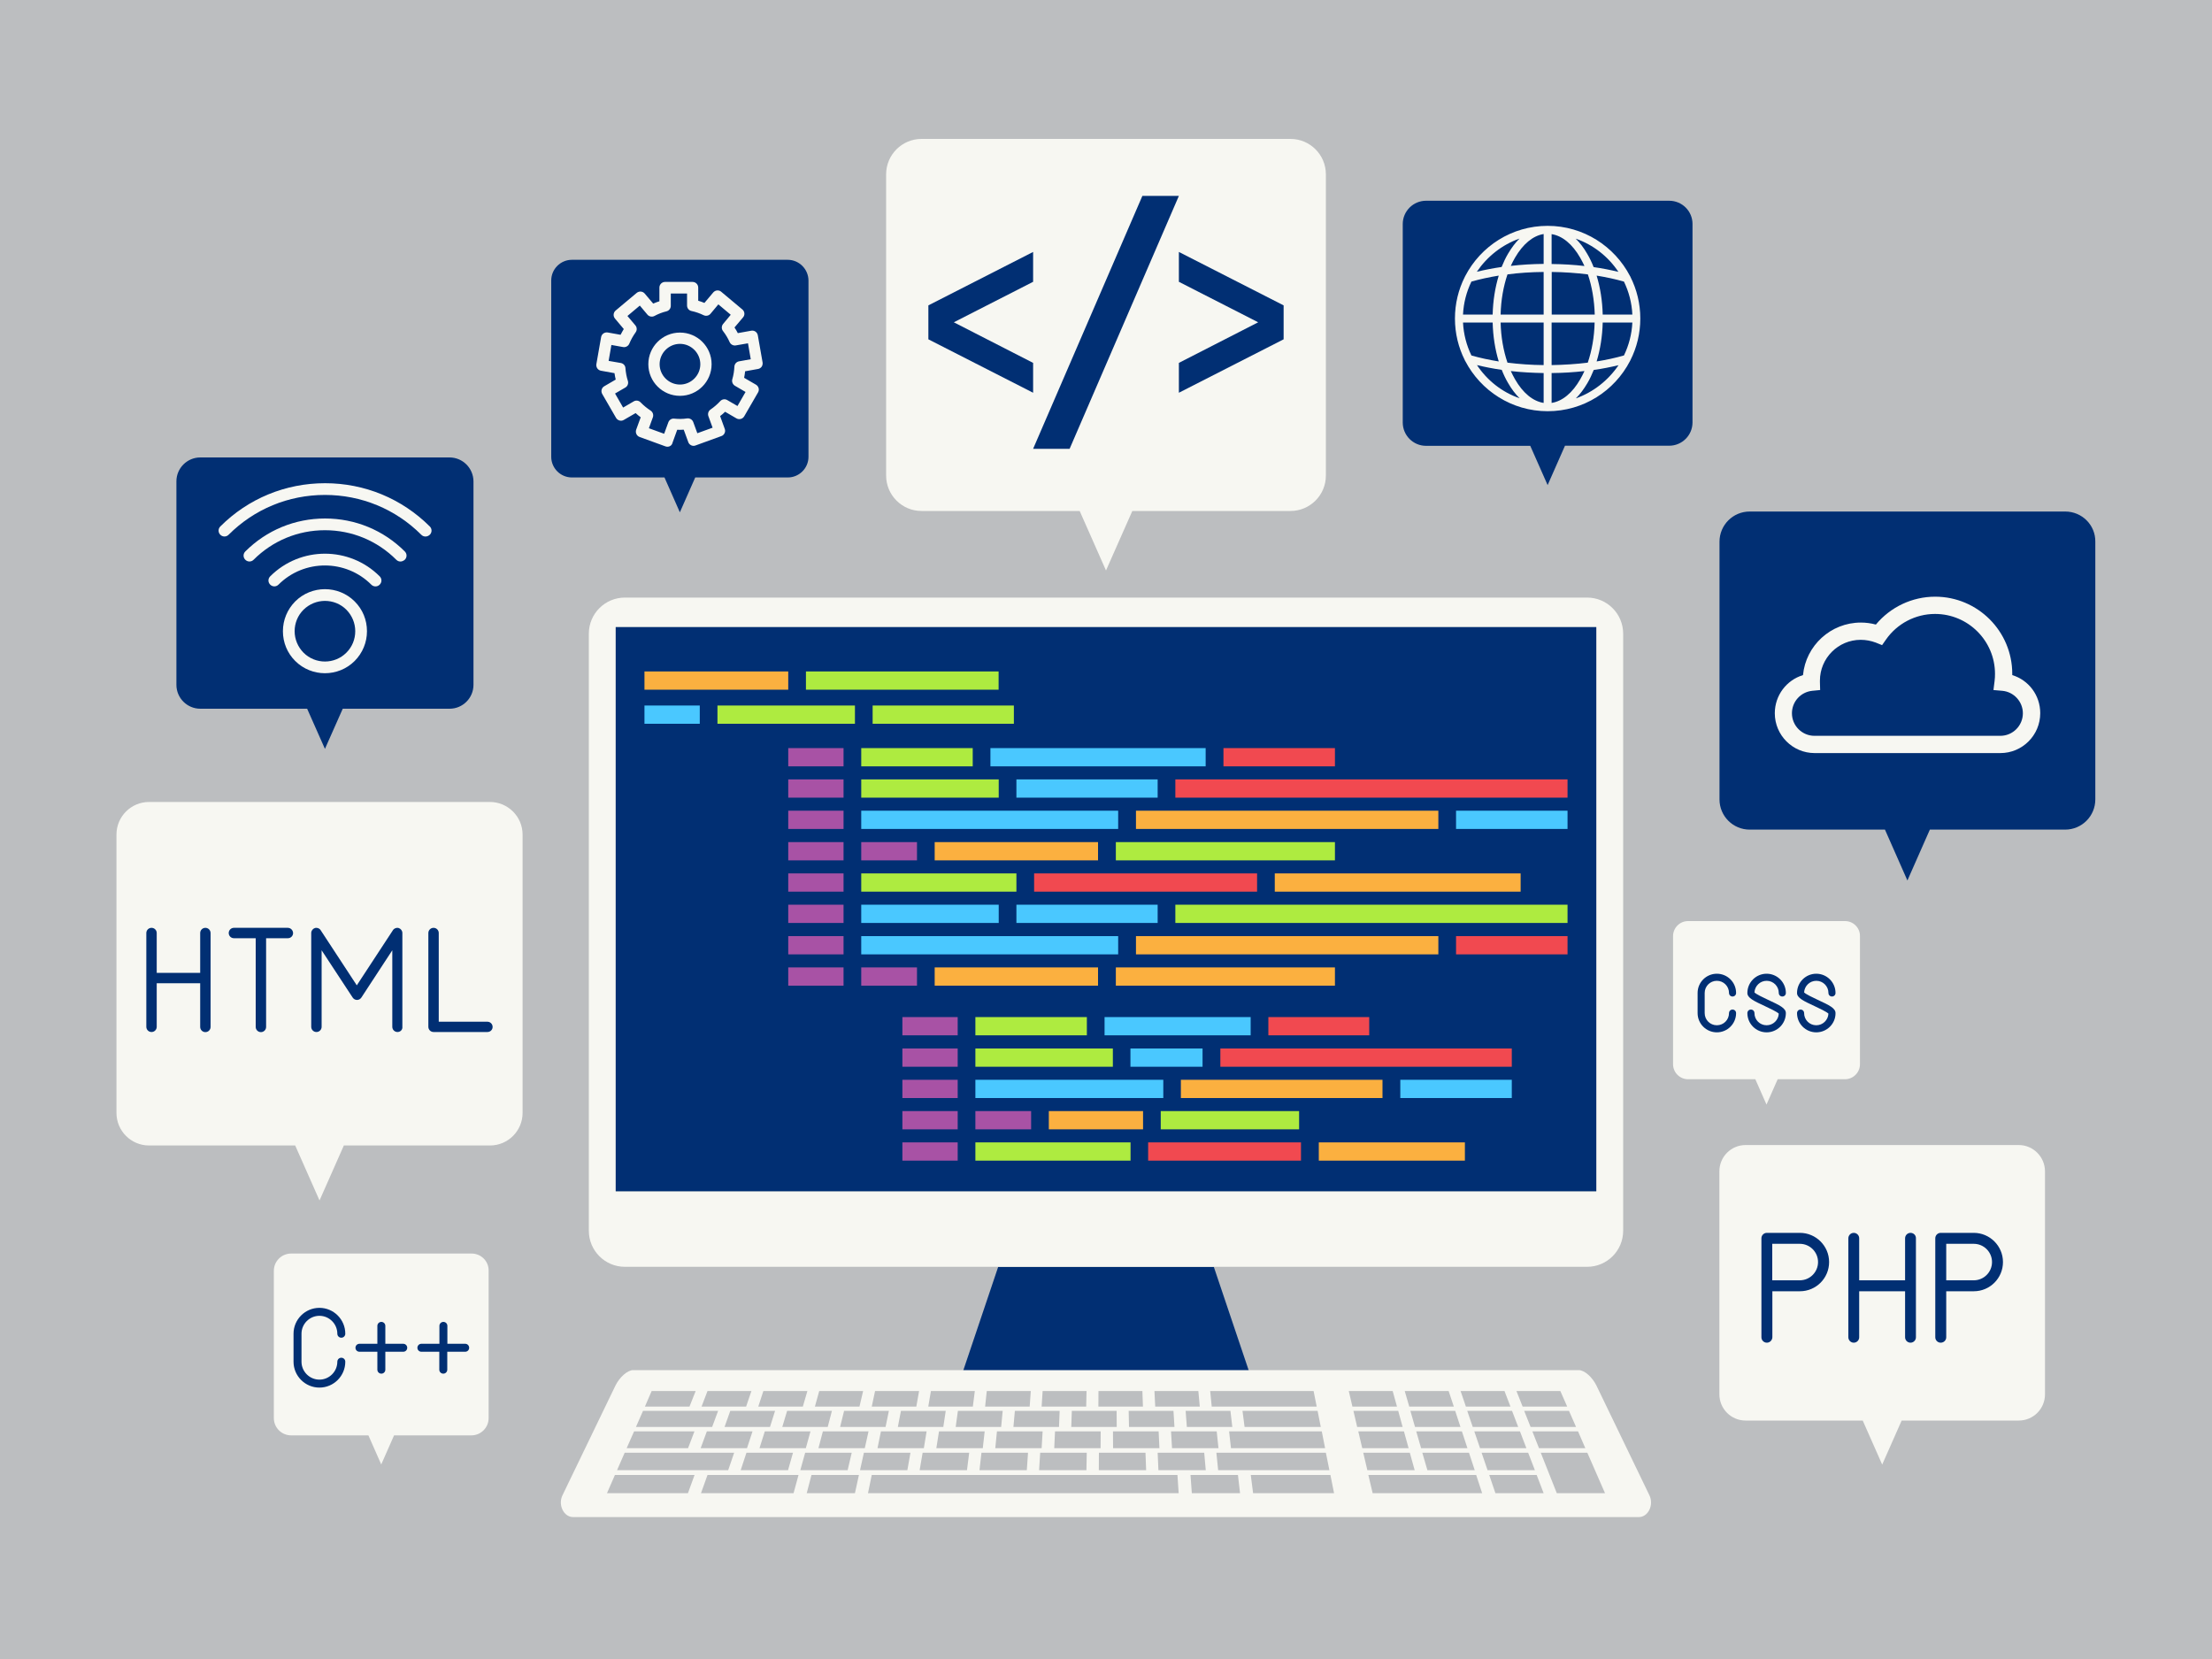 <?xml version="1.0" encoding="utf-8"?>
<!-- Generator: Adobe Illustrator 27.7.0, SVG Export Plug-In . SVG Version: 6.00 Build 0)  -->
<svg version="1.1" xmlns="http://www.w3.org/2000/svg" xmlns:xlink="http://www.w3.org/1999/xlink" x="0px" y="0px"
	 viewBox="0 0 2000 1500" style="enable-background:new 0 0 2000 1500;" xml:space="preserve">
<rect x="0" y="0" width="2000" height="1500" fill="#808080" stroke="none"/>
<g id="Layer_3">
	
		<rect x="250" y="-250" transform="matrix(-1.836970e-16 1 -1 -1.836970e-16 1750 -250)" style="fill:#BCBEC0;" width="1500" height="2000"/>
</g>
<g id="Layer_2">
	<g>
		<path style="fill:#F7F7F2;" d="M1166.8,125.6H833.2c-17.6,0-32,14.3-32,32v272.4c0,17.6,14.3,32,32,32h143l23.8,53.8l23.8-53.8
			h143c17.6,0,32-14.3,32-32V157.6C1198.8,139.9,1184.4,125.6,1166.8,125.6z"/>
		<g>
			<polygon style="fill:#012F73;" points="934.1,227.8 839.4,276.1 839.4,306.8 934.1,355.1 934.1,328.1 862.4,291.4 934.1,254.8 
							"/>
			<polygon style="fill:#012F73;" points="1065.9,355.1 1160.6,306.8 1160.6,276.1 1065.9,227.8 1065.9,254.8 1137.6,291.4 
				1065.9,328.1 			"/>
			<polygon style="fill:#012F73;" points="967.1,405.8 934.1,405.8 1032.9,177.1 1065.9,177.1 			"/>
		</g>
	</g>
	<g>
		<path style="fill:#012F73;" d="M406.4,413.6H181.1c-11.9,0-21.6,9.7-21.6,21.6v184c0,11.9,9.7,21.6,21.6,21.6h96.6l16.1,36.3
			l16.1-36.3h96.6c11.9,0,21.6-9.7,21.6-21.6v-184C428,423.3,418.4,413.6,406.4,413.6z"/>
		<g>
			<path style="fill:#F7F7F2;" d="M384.7,485.1c-1.4,0-2.7-0.5-3.8-1.6c-23.2-23.2-54.2-36-87.1-36c-33,0-63.9,12.8-87.1,36
				c-2.1,2.1-5.4,2.1-7.5,0c-2.1-2.1-2.1-5.4,0-7.5c25.2-25.2,58.9-39.1,94.7-39.1c35.8,0,69.4,13.9,94.7,39.1
				c2.1,2.1,2.1,5.4,0,7.5C387.4,484.6,386,485.1,384.7,485.1z"/>
			<path style="fill:#F7F7F2;" d="M362.1,507.7c-1.4,0-2.7-0.5-3.8-1.6c-17.2-17.2-40.1-26.7-64.5-26.7c-24.4,0-47.3,9.5-64.5,26.7
				c-2.1,2.1-5.4,2.1-7.5,0c-2.1-2.1-2.1-5.4,0-7.5c19.2-19.2,44.8-29.8,72.1-29.8c27.3,0,52.9,10.6,72.1,29.8
				c2.1,2.1,2.1,5.4,0,7.5C364.8,507.1,363.4,507.7,362.1,507.7z"/>
			<path style="fill:#F7F7F2;" d="M339.5,530.2c-1.4,0-2.7-0.5-3.8-1.6c-23.1-23.1-60.8-23.1-83.9,0c-2.1,2.1-5.4,2.1-7.5,0
				c-2.1-2.1-2.1-5.4,0-7.5c27.3-27.3,71.7-27.3,99,0c2.1,2.1,2.1,5.4,0,7.5C342.2,529.7,340.9,530.2,339.5,530.2z"/>
			<path style="fill:#F7F7F2;" d="M293.8,608.7c-9.7,0-19.5-3.7-26.9-11.1c-7.2-7.2-11.1-16.7-11.1-26.9s4-19.7,11.1-26.9
				c14.8-14.8,39-14.8,53.8,0l0,0l0,0c7.2,7.2,11.1,16.7,11.1,26.9s-4,19.7-11.1,26.9C313.3,605,303.5,608.7,293.8,608.7z
				 M293.8,543.3c-7,0-14,2.7-19.4,8c-5.2,5.2-8,12.1-8,19.4c0,7.3,2.9,14.2,8,19.4c10.7,10.7,28.1,10.7,38.8,0
				c5.2-5.2,8-12.1,8-19.4c0-7.3-2.9-14.2-8-19.4l0,0C307.8,545.9,300.8,543.3,293.8,543.3z"/>
		</g>
	</g>
	<g>
		<path style="fill:#012F73;" d="M712.2,234.9H517.1c-10.3,0-18.7,8.4-18.7,18.7V413c0,10.3,8.4,18.7,18.7,18.7h83.7l13.9,31.5
			l13.9-31.5h83.7c10.3,0,18.7-8.4,18.7-18.7V253.6C730.9,243.3,722.5,234.9,712.2,234.9z"/>
		<g>
			<path style="fill:#F7F7F2;" d="M603.5,403.9c-0.6,0-1.2-0.1-1.8-0.3l-23.4-8.5c-2.7-1-4-3.9-3.1-6.6l4.1-11.2
				c-1.6-1.2-3.1-2.4-4.6-3.8l-10.7,6.2c-1.2,0.7-2.6,0.9-3.9,0.5c-1.3-0.4-2.4-1.2-3.1-2.4l-12.5-21.6c-1.4-2.5-0.6-5.6,1.9-7
				l10.3-6c-0.5-1.9-0.8-3.9-1.1-5.8l-12.2-2.2c-2.8-0.5-4.6-3.1-4.2-5.9l4.3-24.5c0.5-2.8,3.1-4.6,5.9-4.2l11.7,2.1
				c0.9-1.8,1.9-3.5,2.9-5.2l-8-9.5c-1.8-2.2-1.5-5.4,0.6-7.2l19.1-16c2.2-1.8,5.4-1.5,7.2,0.6l7.7,9.1c1.8-0.8,3.7-1.5,5.6-2.1
				v-12.4c0-2.8,2.3-5.1,5.1-5.1h24.9c2.8,0,5.1,2.3,5.1,5.1v11.9c1.9,0.6,3.8,1.2,5.6,2l8-9.5c0.9-1,2.1-1.7,3.5-1.8
				c1.4-0.1,2.7,0.3,3.7,1.2l19.1,16c2.2,1.8,2.5,5.1,0.6,7.2l-7.7,9.1c1.1,1.6,2.1,3.3,3,5.1l12.2-2.2c2.8-0.5,5.4,1.4,5.9,4.2
				l4.3,24.5c0.2,1.3-0.1,2.7-0.8,3.8c-0.8,1.1-2,1.9-3.3,2.1l-11.7,2.1c-0.2,2-0.5,3.9-0.9,5.9l10.7,6.2c1.2,0.7,2,1.8,2.4,3.1
				c0.4,1.3,0.2,2.7-0.5,3.9l-12.5,21.6c-1.4,2.4-4.5,3.3-7,1.9l-10.3-6c-1.4,1.4-2.9,2.7-4.5,3.9l4.2,11.6c0.5,1.3,0.4,2.7-0.2,3.9
				s-1.6,2.2-2.9,2.6l-23.4,8.5c-1.3,0.5-2.7,0.4-3.9-0.2c-1.2-0.6-2.2-1.6-2.6-2.9l-4.1-11.2c-2,0.1-4,0.2-5.9,0.1l-4.2,11.6
				C607.6,402.6,605.6,403.9,603.5,403.9z M586.7,387.2l13.8,5l3.8-10.4c0.8-2.2,3-3.6,5.3-3.3c3.9,0.4,7.7,0.4,11.7-0.2
				c2.4-0.3,4.7,1.1,5.5,3.3l3.7,10.1l13.8-5l-3.8-10.4c-0.8-2.2,0-4.7,1.9-6c3.2-2.2,6.2-4.8,8.8-7.6c1.6-1.8,4.3-2.2,6.3-1
				l9.3,5.4l7.3-12.7l-9.6-5.6c-2-1.2-3-3.6-2.4-5.8c1.1-3.7,1.7-7.6,1.9-11.5c0.1-2.4,1.9-4.4,4.2-4.8l10.6-1.9l-2.5-14.4l-11,1.9
				c-2.3,0.4-4.6-0.8-5.6-3c-1.6-3.6-3.6-6.9-6-10c-1.5-1.9-1.4-4.6,0.1-6.4l6.9-8.3l-11.2-9.4l-7.1,8.5c-1.5,1.8-4.1,2.3-6.2,1.3
				c-3.5-1.7-7.2-3-11-3.8c-2.4-0.5-4-2.6-4-5v-10.8h-14.7v11.1c0,2.4-1.6,4.4-3.9,5c-3.8,0.9-7.4,2.3-10.9,4.2
				c-2.1,1.1-4.8,0.6-6.3-1.2l-6.9-8.2l-11.2,9.4l7.2,8.5c1.5,1.8,1.6,4.4,0.2,6.3c-2.3,3.2-4.2,6.6-5.7,10.2
				c-0.9,2.2-3.3,3.5-5.6,3.1l-10.6-1.9l-2.5,14.4l11,1.9c2.3,0.4,4.1,2.3,4.2,4.7c0.3,3.9,1,7.8,2.2,11.5c0.7,2.3-0.2,4.8-2.3,6
				l-9.3,5.4l7.3,12.7l9.6-5.6c2-1.2,4.6-0.8,6.2,0.9c2.7,2.8,5.8,5.3,9,7.4c2,1.3,2.9,3.8,2.1,6.1L586.7,387.2z"/>
			<path style="fill:#F7F7F2;" d="M614.8,357.9c-15.8,0-28.6-12.8-28.6-28.6s12.8-28.6,28.6-28.6c15.8,0,28.6,12.8,28.6,28.6
				S630.6,357.9,614.8,357.9z M614.8,310.9c-10.1,0-18.4,8.3-18.4,18.4c0,10.1,8.3,18.4,18.4,18.4c10.1,0,18.4-8.3,18.4-18.4
				C633.2,319.2,624.9,310.9,614.8,310.9z"/>
		</g>
	</g>
	<g>
		<path style="fill:#012F73;" d="M1509.2,181.5h-219.8c-11.6,0-21.1,9.4-21.1,21.1V382c0,11.6,9.4,21.1,21.1,21.1h94.2l15.7,35.5
			L1415,403h94.2c11.6,0,21.1-9.4,21.1-21.1V202.5C1530.3,190.9,1520.9,181.5,1509.2,181.5z"/>
		<path style="fill:#F7F7F2;" d="M1474.2,325.6c5.7-11.3,8.9-24.1,8.9-37.6c0-13.5-3.2-26.3-8.9-37.6c-0.1-0.3-0.2-0.6-0.4-0.8
			c-14-26.9-42.1-45.4-74.5-45.4c-32.4,0-60.5,18.4-74.5,45.4c-0.2,0.3-0.3,0.5-0.4,0.8c-5.7,11.3-8.9,24.1-8.9,37.6
			c0,13.5,3.2,26.3,8.9,37.6c0.1,0.3,0.2,0.6,0.4,0.8c14,26.9,42.1,45.4,74.5,45.4c32.4,0,60.5-18.4,74.5-45.4
			C1474,326.1,1474.1,325.9,1474.2,325.6z M1322.8,291.6h26.8c0.3,12.4,2.2,24.4,5.5,35.2c-8.7-1.4-17-3.2-24.7-5.4
			C1326,312.3,1323.3,302.2,1322.8,291.6z M1330.4,254.6c7.7-2.2,16-4,24.7-5.4c-3.3,10.8-5.2,22.7-5.5,35.2h-26.8
			C1323.3,273.7,1326,263.7,1330.4,254.6z M1475.9,284.4h-26.8c-0.3-12.4-2.2-24.4-5.5-35.2c8.7,1.4,17,3.2,24.7,5.4
			C1472.7,263.7,1475.4,273.7,1475.9,284.4z M1441.9,284.4h-38.9v-38.5c11.3,0.1,22.2,0.9,32.7,2.2
			C1439.4,259,1441.5,271.4,1441.9,284.4z M1402.9,238.7v-27c9.7,1.5,18.8,9,25.9,21.4c1.3,2.3,2.6,4.8,3.8,7.4
			C1423.1,239.4,1413.1,238.8,1402.9,238.7z M1395.7,211.6v27c-10.2,0.1-20.1,0.7-29.7,1.8c1.2-2.6,2.4-5,3.8-7.4
			C1377,220.6,1386.1,213.1,1395.7,211.6z M1395.7,245.9v38.5h-38.9c0.3-13,2.5-25.4,6.2-36.3C1373.5,246.7,1384.5,246,1395.7,245.9
			z M1356.8,291.6h38.9v38.5c-11.3-0.1-22.2-0.9-32.7-2.2C1359.3,317,1357.1,304.6,1356.8,291.6z M1395.7,337.3v27
			c-9.7-1.5-18.8-9-25.9-21.4c-1.3-2.3-2.6-4.8-3.8-7.4C1375.6,336.6,1385.6,337.1,1395.7,337.3z M1402.9,364.3v-27
			c10.2-0.1,20.1-0.7,29.7-1.8c-1.2,2.6-2.4,5-3.8,7.4C1421.7,355.3,1412.6,362.8,1402.9,364.3z M1402.9,330.1v-38.5h38.9
			c-0.3,13-2.5,25.4-6.2,36.3C1425.2,329.2,1414.2,329.9,1402.9,330.1z M1449.1,291.6h26.8c-0.5,10.6-3.2,20.7-7.6,29.8
			c-7.7,2.2-16,4-24.7,5.4C1446.9,315.9,1448.8,304,1449.1,291.6z M1463.3,245.8c-7.1-1.7-14.6-3.2-22.4-4.3
			c-1.7-4.3-3.6-8.3-5.8-12c-3.1-5.4-6.6-10-10.4-13.7C1440.6,221.3,1454.1,232,1463.3,245.8z M1373.9,215.7
			c-3.8,3.7-7.2,8.3-10.4,13.7c-2.2,3.7-4.1,7.8-5.8,12c-7.8,1.1-15.3,2.6-22.4,4.3C1344.6,232,1358,221.3,1373.9,215.7z
			 M1335.4,330.1c7.1,1.7,14.6,3.2,22.4,4.3c1.7,4.3,3.6,8.3,5.8,12c3.1,5.4,6.6,10,10.4,13.7C1358,354.6,1344.6,343.9,1335.4,330.1
			z M1424.8,360.2c3.8-3.7,7.2-8.3,10.4-13.7c2.2-3.7,4.1-7.8,5.8-12c7.8-1.1,15.3-2.6,22.4-4.3
			C1454.1,343.9,1440.6,354.6,1424.8,360.2z"/>
	</g>
	<g>
		<path style="fill:#012F73;" d="M1867.3,462.5H1582c-15.1,0-27.3,12.2-27.3,27.3v233c0,15.1,12.2,27.3,27.3,27.3h122.3l20.3,46
			l20.3-46h122.3c15.1,0,27.3-12.2,27.3-27.3v-233C1894.7,474.7,1882.4,462.5,1867.3,462.5z"/>
		<path style="fill:#F7F7F2;" d="M1808.7,680.9h-168c-19.9,0-36-16.2-36-36c0-16.2,10.6-30,25.5-34.5c2.5-26.6,25-47.5,52.3-47.5
			c4.6,0,9.2,0.6,13.6,1.8c13.2-15.9,32.8-25.2,53.6-25.2c38.5,0,69.7,31.3,69.7,69.7c0,0.4,0,0.8,0,1.2
			c14.8,4.5,25.3,18.2,25.3,34.4C1844.7,664.8,1828.5,680.9,1808.7,680.9z M1682.4,578.5c-20.4,0-36.9,16.6-36.9,36.9
			c0,0.4,0,0.8,0,1.2l0.2,7.3l-7.2,0.7c-10.4,1.1-18.3,9.8-18.3,20.3c0,11.3,9.2,20.4,20.4,20.4h168c11.3,0,20.4-9.2,20.4-20.4
			c0-10.5-8.2-19.4-18.6-20.3l-8-0.7l1-8c0.3-2.2,0.4-4.4,0.4-6.6c0-29.9-24.3-54.2-54.2-54.2c-17.7,0-34.3,8.7-44.4,23.2l-3.5,5
			l-5.7-2.3C1691.7,579.4,1687.1,578.5,1682.4,578.5z"/>
	</g>
	<g>
		<path style="fill:#F7F7F2;" d="M426.4,1133.4H263.2c-8.6,0-15.6,7-15.6,15.6v133.2c0,8.6,7,15.6,15.6,15.6h69.9l11.6,26.3
			l11.6-26.3h69.9c8.6,0,15.6-7,15.6-15.6V1149C442,1140.4,435,1133.4,426.4,1133.4z"/>
		<g>
			<path style="fill:#012F73;" d="M288.8,1254.6c-12.9,0-23.4-10.5-23.4-23.4v-25.3c0-12.9,10.5-23.4,23.4-23.4
				c12.9,0,23.4,10.5,23.4,23.4c0,2-1.6,3.6-3.6,3.6s-3.6-1.6-3.6-3.6c0-8.9-7.3-16.2-16.2-16.2s-16.2,7.3-16.2,16.2v25.3
				c0,8.9,7.3,16.2,16.2,16.2s16.2-7.3,16.2-16.2c0-2,1.6-3.6,3.6-3.6s3.6,1.6,3.6,3.6C312.2,1244.1,301.7,1254.6,288.8,1254.6z"/>
			<path style="fill:#012F73;" d="M364.6,1215h-16.2v-16.2c0-2-1.6-3.6-3.6-3.6s-3.6,1.6-3.6,3.6v16.2H325c-2,0-3.6,1.6-3.6,3.6
				c0,2,1.6,3.6,3.6,3.6h16.2v16.2c0,2,1.6,3.6,3.6,3.6s3.6-1.6,3.6-3.6v-16.2h16.2c2,0,3.6-1.6,3.6-3.6
				C368.2,1216.6,366.6,1215,364.6,1215z"/>
			<path style="fill:#012F73;" d="M420.7,1215h-16.2v-16.2c0-2-1.6-3.6-3.6-3.6s-3.6,1.6-3.6,3.6v16.2H381c-2,0-3.6,1.6-3.6,3.6
				c0,2,1.6,3.6,3.6,3.6h16.2v16.2c0,2,1.6,3.6,3.6,3.6s3.6-1.6,3.6-3.6v-16.2h16.2c2,0,3.6-1.6,3.6-3.6
				C424.2,1216.6,422.6,1215,420.7,1215z"/>
		</g>
	</g>
	<g>
		<path style="fill:#F7F7F2;" d="M1668.2,832.8h-141.9c-7.5,0-13.6,6.1-13.6,13.6v115.8c0,7.5,6.1,13.6,13.6,13.6h60.8l10.1,22.9
			l10.1-22.9h60.8c7.5,0,13.6-6.1,13.6-13.6V846.4C1681.8,838.9,1675.7,832.8,1668.2,832.8z"/>
		<g>
			<path style="fill:#012F73;" d="M1552.3,933.4c-9.6,0-17.4-7.8-17.4-17.4v-18.2c0-9.6,7.8-17.4,17.4-17.4s17.4,7.8,17.4,17.4
				c0,1.8-1.4,3.2-3.2,3.2s-3.2-1.4-3.2-3.2c0-6.1-4.9-11-11-11c-6.1,0-11,4.9-11,11V916c0,6.1,4.9,11,11,11c6.1,0,11-4.9,11-11
				c0-1.8,1.4-3.2,3.2-3.2s3.2,1.4,3.2,3.2C1569.7,925.6,1561.9,933.4,1552.3,933.4z"/>
			<path style="fill:#012F73;" d="M1597.3,933.4c-9.6,0-17.4-7.8-17.4-17.4c0-1.8,1.4-3.2,3.2-3.2s3.2,1.4,3.2,3.2
				c0,6.1,4.9,11,11,11c5.9,0,10.7-4.7,11-10.5c-1.5-1.6-8.2-4.8-12.3-6.7c-10.6-4.9-16.1-7.6-16.1-12c0-9.6,7.8-17.4,17.4-17.4
				c9.6,0,17.4,7.8,17.4,17.4c0,1.8-1.4,3.2-3.2,3.2s-3.2-1.4-3.2-3.2c0-6.1-4.9-11-11-11c-5.9,0-10.7,4.7-11,10.5
				c1.5,1.6,8.2,4.8,12.3,6.7c10.6,4.9,16.1,7.6,16.1,12C1614.7,925.6,1606.9,933.4,1597.3,933.4z"/>
			<path style="fill:#012F73;" d="M1642.2,933.4c-9.6,0-17.4-7.8-17.4-17.4c0-1.8,1.4-3.2,3.2-3.2s3.2,1.4,3.2,3.2
				c0,6.1,4.9,11,11,11c5.9,0,10.7-4.7,11-10.5c-1.5-1.6-8.2-4.8-12.3-6.7c-10.6-4.9-16.1-7.6-16.1-12c0-9.6,7.8-17.4,17.4-17.4
				c9.6,0,17.4,7.8,17.4,17.4c0,1.8-1.4,3.2-3.2,3.2s-3.2-1.4-3.2-3.2c0-6.1-4.9-11-11-11c-5.9,0-10.7,4.7-11,10.5
				c1.5,1.6,8.2,4.8,12.3,6.7c10.6,4.9,16.1,7.6,16.1,12C1659.7,925.6,1651.8,933.4,1642.2,933.4z"/>
		</g>
	</g>
	<g>
		<path style="fill:#F7F7F2;" d="M442.9,725.1H134.8c-16.3,0-29.5,13.2-29.5,29.5v251.6c0,16.3,13.2,29.5,29.5,29.5h132.1l22,49.7
			l22-49.7h132.1c16.3,0,29.5-13.2,29.5-29.5V754.6C472.5,738.3,459.2,725.1,442.9,725.1z"/>
		<g>
			<path style="fill:#012F73;" d="M185.7,838.9c-2.6,0-4.7,2.1-4.7,4.7v36h-39.3v-36c0-2.6-2.1-4.7-4.7-4.7s-4.7,2.1-4.7,4.7v84.8
				c0,2.6,2.1,4.7,4.7,4.7s4.7-2.1,4.7-4.7V889H181v39.5c0,2.6,2.1,4.7,4.7,4.7s4.7-2.1,4.7-4.7v-84.8
				C190.4,841,188.3,838.9,185.7,838.9z"/>
			<path style="fill:#012F73;" d="M440.7,933.1h-48.7c-2.6,0-4.7-2.1-4.7-4.7v-84.8c0-2.6,2.1-4.7,4.7-4.7s4.7,2.1,4.7,4.7v80.2h44
				c2.6,0,4.7,2.1,4.7,4.7S443.3,933.1,440.7,933.1z"/>
			<path style="fill:#012F73;" d="M260.2,838.9h-48.7c-2.6,0-4.7,2.1-4.7,4.7c0,2.6,2.1,4.7,4.7,4.7h19.7v80.2
				c0,2.6,2.1,4.7,4.7,4.7c2.6,0,4.7-2.1,4.7-4.7v-80.2h19.7c2.6,0,4.7-2.1,4.7-4.7C264.9,841,262.8,838.9,260.2,838.9z"/>
			<path style="fill:#012F73;" d="M359.4,933.1c-2.6,0-4.7-2.1-4.7-4.7v-69.2L326.7,902c-0.9,1.3-2.3,2.1-3.9,2.1
				c-1.6,0-3-0.8-3.9-2.1l-28.1-42.8v69.2c0,2.6-2.1,4.7-4.7,4.7c-2.6,0-4.7-2.1-4.7-4.7v-84.8c0-2.1,1.4-3.9,3.3-4.5
				c2-0.6,4.1,0.2,5.2,1.9l32.7,49.9l32.7-49.9c1.1-1.7,3.3-2.5,5.2-1.9s3.3,2.4,3.3,4.5v84.8C364.1,931,362,933.1,359.4,933.1z"/>
		</g>
	</g>
	<g>
		<path style="fill:#F7F7F2;" d="M1825.3,1035.3h-247c-13.1,0-23.7,10.6-23.7,23.7v201.7c0,13.1,10.6,23.7,23.7,23.7h105.9
			l17.6,39.8l17.6-39.8h105.9c13.1,0,23.7-10.6,23.7-23.7V1059C1848.9,1045.9,1838.3,1035.3,1825.3,1035.3z"/>
		<g>
			<path style="fill:#012F73;" d="M1727.4,1114.7c-2.7,0-4.9,2.2-4.9,4.9v38H1681v-38c0-2.7-2.2-4.9-4.9-4.9s-4.9,2.2-4.9,4.9v89.5
				c0,2.7,2.2,4.9,4.9,4.9s4.9-2.2,4.9-4.9v-41.6h41.5v41.6c0,2.7,2.2,4.9,4.9,4.9s4.9-2.2,4.9-4.9v-89.5
				C1732.4,1116.9,1730.2,1114.7,1727.4,1114.7z"/>
			<g>
				<path style="fill:#012F73;" d="M1597.5,1214c-2.7,0-4.9-2.2-4.9-4.9v-89.5c0-2.7,2.2-4.9,4.9-4.9h29.9
					c14.5,0,26.4,11.8,26.4,26.4s-11.8,26.4-26.4,26.4h-24.9v41.6C1602.4,1211.8,1600.2,1214,1597.5,1214z M1602.4,1157.6h24.9
					c9.1,0,16.5-7.4,16.5-16.5s-7.4-16.5-16.5-16.5h-24.9V1157.6z"/>
			</g>
			<g>
				<path style="fill:#012F73;" d="M1754.7,1214c-2.7,0-4.9-2.2-4.9-4.9v-89.5c0-2.7,2.2-4.9,4.9-4.9h29.9
					c14.5,0,26.4,11.8,26.4,26.4s-11.8,26.4-26.4,26.4h-24.9v41.6C1759.7,1211.8,1757.5,1214,1754.7,1214z M1759.7,1157.6h24.9
					c9.1,0,16.5-7.4,16.5-16.5s-7.4-16.5-16.5-16.5h-24.9V1157.6z"/>
			</g>
		</g>
	</g>
</g>
<g id="Layer_1">
	<g>
		<g>
			<polygon style="fill:#012F73;" points="1133.6,1252.6 866.4,1252.6 902.5,1145.5 1097.5,1145.5 			"/>
			<path style="fill:#F7F7F2;" d="M1435,540.3H565c-18,0-32.6,14.6-32.6,32.6v539.9c0,18,14.6,32.6,32.6,32.6H1435
				c18,0,32.6-14.6,32.6-32.6V573C1467.6,554.9,1453,540.3,1435,540.3z M1443.3,1077.1H556.7V567h886.6V1077.1z"/>
			<path style="fill:#F7F7F2;" d="M1491.3,1351.9l-47.8-99c-3.8-7.8-10.9-14.1-16.1-14.1H572.5c-5.1,0-12.3,6.3-16.1,14.1l-47.8,99
				c-4.3,8.8,1.1,19.8,9.7,19.8h963.4C1490.2,1371.7,1495.6,1360.7,1491.3,1351.9z"/>
			<path style="fill:#BCBEC0;" d="M1433.4,1309.4h-41.9l-6-15.2h41.3L1433.4,1309.4z M1425,1290.2h-41.1l-5.8-14.6h40.5L1425,1290.2
				z M1328.2,1313.5l5.2,15.8h-42.8l-4.6-15.8H1328.2z M1284.9,1309.4l-4.4-15.2h41.3l5,15.2H1284.9z M1333,1294.2h41.3l5.8,15.2
				h-41.9L1333,1294.2z M1410.8,1257.7l6.2,14.1h-40.3l-5.6-14.1H1410.8z M1372.7,1290.2h-41.1l-5-14.6h40.5L1372.7,1290.2z
				 M1360.3,1257.7l5.4,14.1h-40.3l-4.8-14.1H1360.3z M1320.5,1290.2h-41.1l-4.2-14.6h40.5L1320.5,1290.2z M1309.8,1257.7l4.7,14.1
				h-40.3l-4.1-14.1H1309.8z M1202,1329.3h-100.6l-1.6-15.8h99L1202,1329.3z M680.4,1294.2l-5,15.2h-41.9l5.6-15.2H680.4z
				 M655.1,1290.2l5.2-14.6h40.5l-4.6,14.6H655.1z M674.9,1313.5H717l-4.5,15.8h-42.8L674.9,1313.5z M686.7,1309.4l4.8-15.2h41.3
				l-4.2,15.2H686.7z M707.3,1290.2l4.4-14.6h40.5l-3.8,14.6H707.3z M744,1294.2h41.3l-3.4,15.2H740L744,1294.2z M759.6,1290.2
				l3.6-14.6h40.5l-3,14.6H759.6z M796.5,1294.2h41.3l-2.5,15.2h-41.9L796.5,1294.2z M811.8,1290.2l2.8-14.6h40.5l-2.2,14.6H811.8z
				 M834.2,1313.5h42.1l-2,15.8h-42.8L834.2,1313.5z M846.6,1309.4l2.4-15.2h41.3l-1.7,15.2H846.6z M864.1,1290.2l2-14.6h40.5
				l-1.4,14.6H864.1z M887.4,1313.5h42.1l-1.1,15.8h-42.8L887.4,1313.5z M899.9,1309.4l1.5-15.2h41.3l-0.9,15.2H899.9z
				 M916.3,1290.2l1.3-14.6h40.5l-0.6,14.6H916.3z M940.5,1313.5h42.1l-0.3,15.8h-42.8L940.5,1313.5z M953.2,1309.4l0.7-15.2h41.3
				l-0.1,15.2H953.2z M968.6,1290.2l0.5-14.6h40.5l0.1,14.6H968.6z M993.6,1313.5h42.1l0.6,15.8h-42.8L993.6,1313.5z M1006.4,1309.4
				l-0.1-15.2h41.3l0.7,15.2H1006.4z M1020.5,1275.6h40.5l0.9,14.6h-41.1L1020.5,1275.6z M1088.8,1313.5l1.4,15.8h-42.8l-0.7-15.8
				H1088.8z M1059.7,1309.4l-0.9-15.2h41.3l1.6,15.2H1059.7z M1072,1275.6h40.5l1.7,14.6h-41.1L1072,1275.6z M1198.1,1309.4H1113
				l-1.7-15.2h83.8L1198.1,1309.4z M1194.2,1290.2h-68.9l-1.9-14.6h67.9L1194.2,1290.2z M1187.7,1257.7l2.8,14.1h-94.9l-1.4-14.1
				H1187.7z M1083.5,1257.7l1.3,14.1h-40.3l-0.7-14.1H1083.5z M993.2,1257.7h39.7l0.5,14.1h-40.3L993.2,1257.7z M942.7,1257.7h39.7
				l-0.3,14.1h-40.3L942.7,1257.7z M892.2,1257.7H932l-1,14.1h-40.3L892.2,1257.7z M841.7,1257.7h39.7l-1.8,14.1h-40.3L841.7,1257.7
				z M791.2,1257.7H831l-2.5,14.1h-40.3L791.2,1257.7z M740.7,1257.7h39.7l-3.3,14.1h-40.3L740.7,1257.7z M690.2,1257.7H730
				l-4.1,14.1h-40.3L690.2,1257.7z M639.7,1257.7h39.7l-4.8,14.1h-40.3L639.7,1257.7z M589.2,1257.7H629l-5.6,14.1h-40.3
				L589.2,1257.7z M581.4,1275.6h67.9l-5.4,14.6H575L581.4,1275.6z M573.3,1294.2h54.6l-5.8,15.2h-55.5L573.3,1294.2z M564.8,1313.5
				h99l-5.4,15.8H557.9L564.8,1313.5z M622,1350.1h-73.2l7.2-16.5h72L622,1350.1z M717.5,1350.1h-83.7l5.9-16.5H722L717.5,1350.1z
				 M728,1313.5h42.1l-3.7,15.8h-42.8L728,1313.5z M773,1350.1h-43.6l4.3-16.5h42.9L773,1350.1z M781.1,1313.5h42.1l-2.8,15.8h-42.8
				L781.1,1313.5z M784.8,1350.1l3.4-16.5h276.4l1.1,16.5H784.8z M1077.6,1350.1l-1.2-16.5h42.9l1.9,16.5H1077.6z M1133,1350.1
				l-2.1-16.5h72l3.3,16.5H1133z M1219.5,1257.7h39.7l3.9,14.1h-40.3L1219.5,1257.7z M1223.7,1275.6h40.5l4,14.6h-41.1
				L1223.7,1275.6z M1228.1,1294.2h41.3l4.2,15.2h-41.9L1228.1,1294.2z M1232.6,1313.5h42.1l4.4,15.8h-42.8L1232.6,1313.5z
				 M1241.1,1350.1l-3.9-16.5h97.5l5.4,16.5H1241.1z M1339.6,1313.5h42.1l6.1,15.8H1345L1339.6,1313.5z M1352.1,1350.1l-5.6-16.5
				h42.9l6.3,16.5H1352.1z M1407.6,1350.1l-14.5-36.6h42.1l16,36.6H1407.6z"/>
			<rect x="556.7" y="567" style="fill:#012F73;" width="886.6" height="510.1"/>
		</g>
		<g>
			<g>
				<g>
					<rect x="712.7" y="676.4" style="fill:#A852A5;" width="50" height="16.5"/>
					<rect x="778.7" y="676.4" style="fill:#AEEB40;" width="100.8" height="16.5"/>
					<rect x="1106.2" y="676.4" style="fill:#F14950;" width="100.8" height="16.5"/>
					<rect x="895.5" y="676.4" style="fill:#4AC8FF;" width="194.6" height="16.5"/>
				</g>
				<g>
					<rect x="712.7" y="704.7" style="fill:#A852A5;" width="50" height="16.5"/>
					<rect x="778.7" y="704.7" style="fill:#AEEB40;" width="124.3" height="16.5"/>
					<rect x="1062.7" y="704.7" style="fill:#F14950;" width="354.6" height="16.5"/>
					<rect x="919" y="704.7" style="fill:#4AC8FF;" width="127.7" height="16.5"/>
				</g>
				<g>
					<rect x="582.7" y="637.9" style="fill:#4AC8FF;" width="50" height="16.5"/>
					<rect x="648.7" y="637.9" style="fill:#AEEB40;" width="124.3" height="16.5"/>
					<rect x="789" y="637.9" style="fill:#AEEB40;" width="127.7" height="16.5"/>
				</g>
				<g>
					<rect x="582.7" y="607.1" style="fill:#FBB040;" width="130" height="16.5"/>
					<rect x="728.7" y="607.1" style="fill:#AEEB40;" width="174.2" height="16.5"/>
				</g>
				<g>
					<rect x="712.7" y="818" style="fill:#A852A5;" width="50" height="16.5"/>
					<rect x="778.7" y="818" style="fill:#4AC8FF;" width="124.3" height="16.5"/>
					<rect x="1062.7" y="818" style="fill:#AEEB40;" width="354.6" height="16.5"/>
					<rect x="919" y="818" style="fill:#4AC8FF;" width="127.7" height="16.5"/>
				</g>
				<g>
					<rect x="712.7" y="733" style="fill:#A852A5;" width="50" height="16.5"/>
					<rect x="778.7" y="733" style="fill:#4AC8FF;" width="232.3" height="16.5"/>
					<rect x="1316.5" y="733" style="fill:#4AC8FF;" width="100.8" height="16.5"/>
					<rect x="1027.1" y="733" style="fill:#FBB040;" width="273.4" height="16.5"/>
				</g>
				<g>
					<rect x="712.7" y="761.4" style="fill:#A852A5;" width="50" height="16.5"/>
					<rect x="778.7" y="761.4" style="fill:#A852A5;" width="50.4" height="16.5"/>
					<rect x="1008.9" y="761.4" style="fill:#AEEB40;" width="198.1" height="16.5"/>
					<rect x="845.1" y="761.4" style="fill:#FBB040;" width="147.7" height="16.5"/>
				</g>
				<g>
					<rect x="712.7" y="846.4" style="fill:#A852A5;" width="50" height="16.5"/>
					<rect x="778.7" y="846.4" style="fill:#4AC8FF;" width="232.3" height="16.5"/>
					<rect x="1316.5" y="846.4" style="fill:#F14950;" width="100.8" height="16.5"/>
					<rect x="1027.1" y="846.4" style="fill:#FBB040;" width="273.4" height="16.5"/>
				</g>
				<g>
					<rect x="712.7" y="874.7" style="fill:#A852A5;" width="50" height="16.5"/>
					<rect x="778.7" y="874.7" style="fill:#A852A5;" width="50.4" height="16.5"/>
					<rect x="1008.9" y="874.7" style="fill:#FBB040;" width="198.1" height="16.5"/>
					<rect x="845.1" y="874.7" style="fill:#FBB040;" width="147.7" height="16.5"/>
				</g>
				<g>
					<rect x="712.7" y="789.7" style="fill:#A852A5;" width="50" height="16.5"/>
					<rect x="778.7" y="789.7" style="fill:#AEEB40;" width="140.3" height="16.5"/>
					<rect x="1152.6" y="789.7" style="fill:#FBB040;" width="222.3" height="16.5"/>
					<rect x="935" y="789.7" style="fill:#F14950;" width="201.6" height="16.5"/>
				</g>
			</g>
			<g>
				<rect x="815.9" y="919.6" style="fill:#A852A5;" width="50" height="16.5"/>
				<rect x="881.9" y="919.6" style="fill:#AEEB40;" width="100.8" height="16.5"/>
				<rect x="1146.8" y="919.6" style="fill:#F14950;" width="91.2" height="16.5"/>
				<rect x="998.7" y="919.6" style="fill:#4AC8FF;" width="132.1" height="16.5"/>
			</g>
			<g>
				<rect x="815.9" y="948" style="fill:#A852A5;" width="50" height="16.5"/>
				<rect x="881.9" y="948" style="fill:#AEEB40;" width="124.3" height="16.5"/>
				<rect x="1103.4" y="948" style="fill:#F14950;" width="263.5" height="16.5"/>
				<rect x="1022.1" y="948" style="fill:#4AC8FF;" width="65.2" height="16.5"/>
			</g>
			<g>
				<rect x="815.9" y="976.3" style="fill:#A852A5;" width="50" height="16.5"/>
				<rect x="881.9" y="976.3" style="fill:#4AC8FF;" width="169.9" height="16.5"/>
				<rect x="1266.1" y="976.3" style="fill:#4AC8FF;" width="100.8" height="16.5"/>
				<rect x="1067.7" y="976.3" style="fill:#FBB040;" width="182.3" height="16.5"/>
			</g>
			<g>
				<rect x="815.9" y="1004.6" style="fill:#A852A5;" width="50" height="16.5"/>
				<rect x="881.9" y="1004.6" style="fill:#A852A5;" width="50.4" height="16.5"/>
				<rect x="1049.5" y="1004.6" style="fill:#AEEB40;" width="125.1" height="16.5"/>
				<rect x="948.3" y="1004.6" style="fill:#FBB040;" width="85.2" height="16.5"/>
			</g>
			<g>
				<rect x="815.9" y="1032.9" style="fill:#A852A5;" width="50" height="16.5"/>
				<rect x="881.9" y="1032.9" style="fill:#AEEB40;" width="140.3" height="16.5"/>
				<rect x="1192.4" y="1032.9" style="fill:#FBB040;" width="132.1" height="16.5"/>
				<rect x="1038.1" y="1032.9" style="fill:#F14950;" width="138.2" height="16.5"/>
			</g>
		</g>
	</g>
</g>
</svg>
